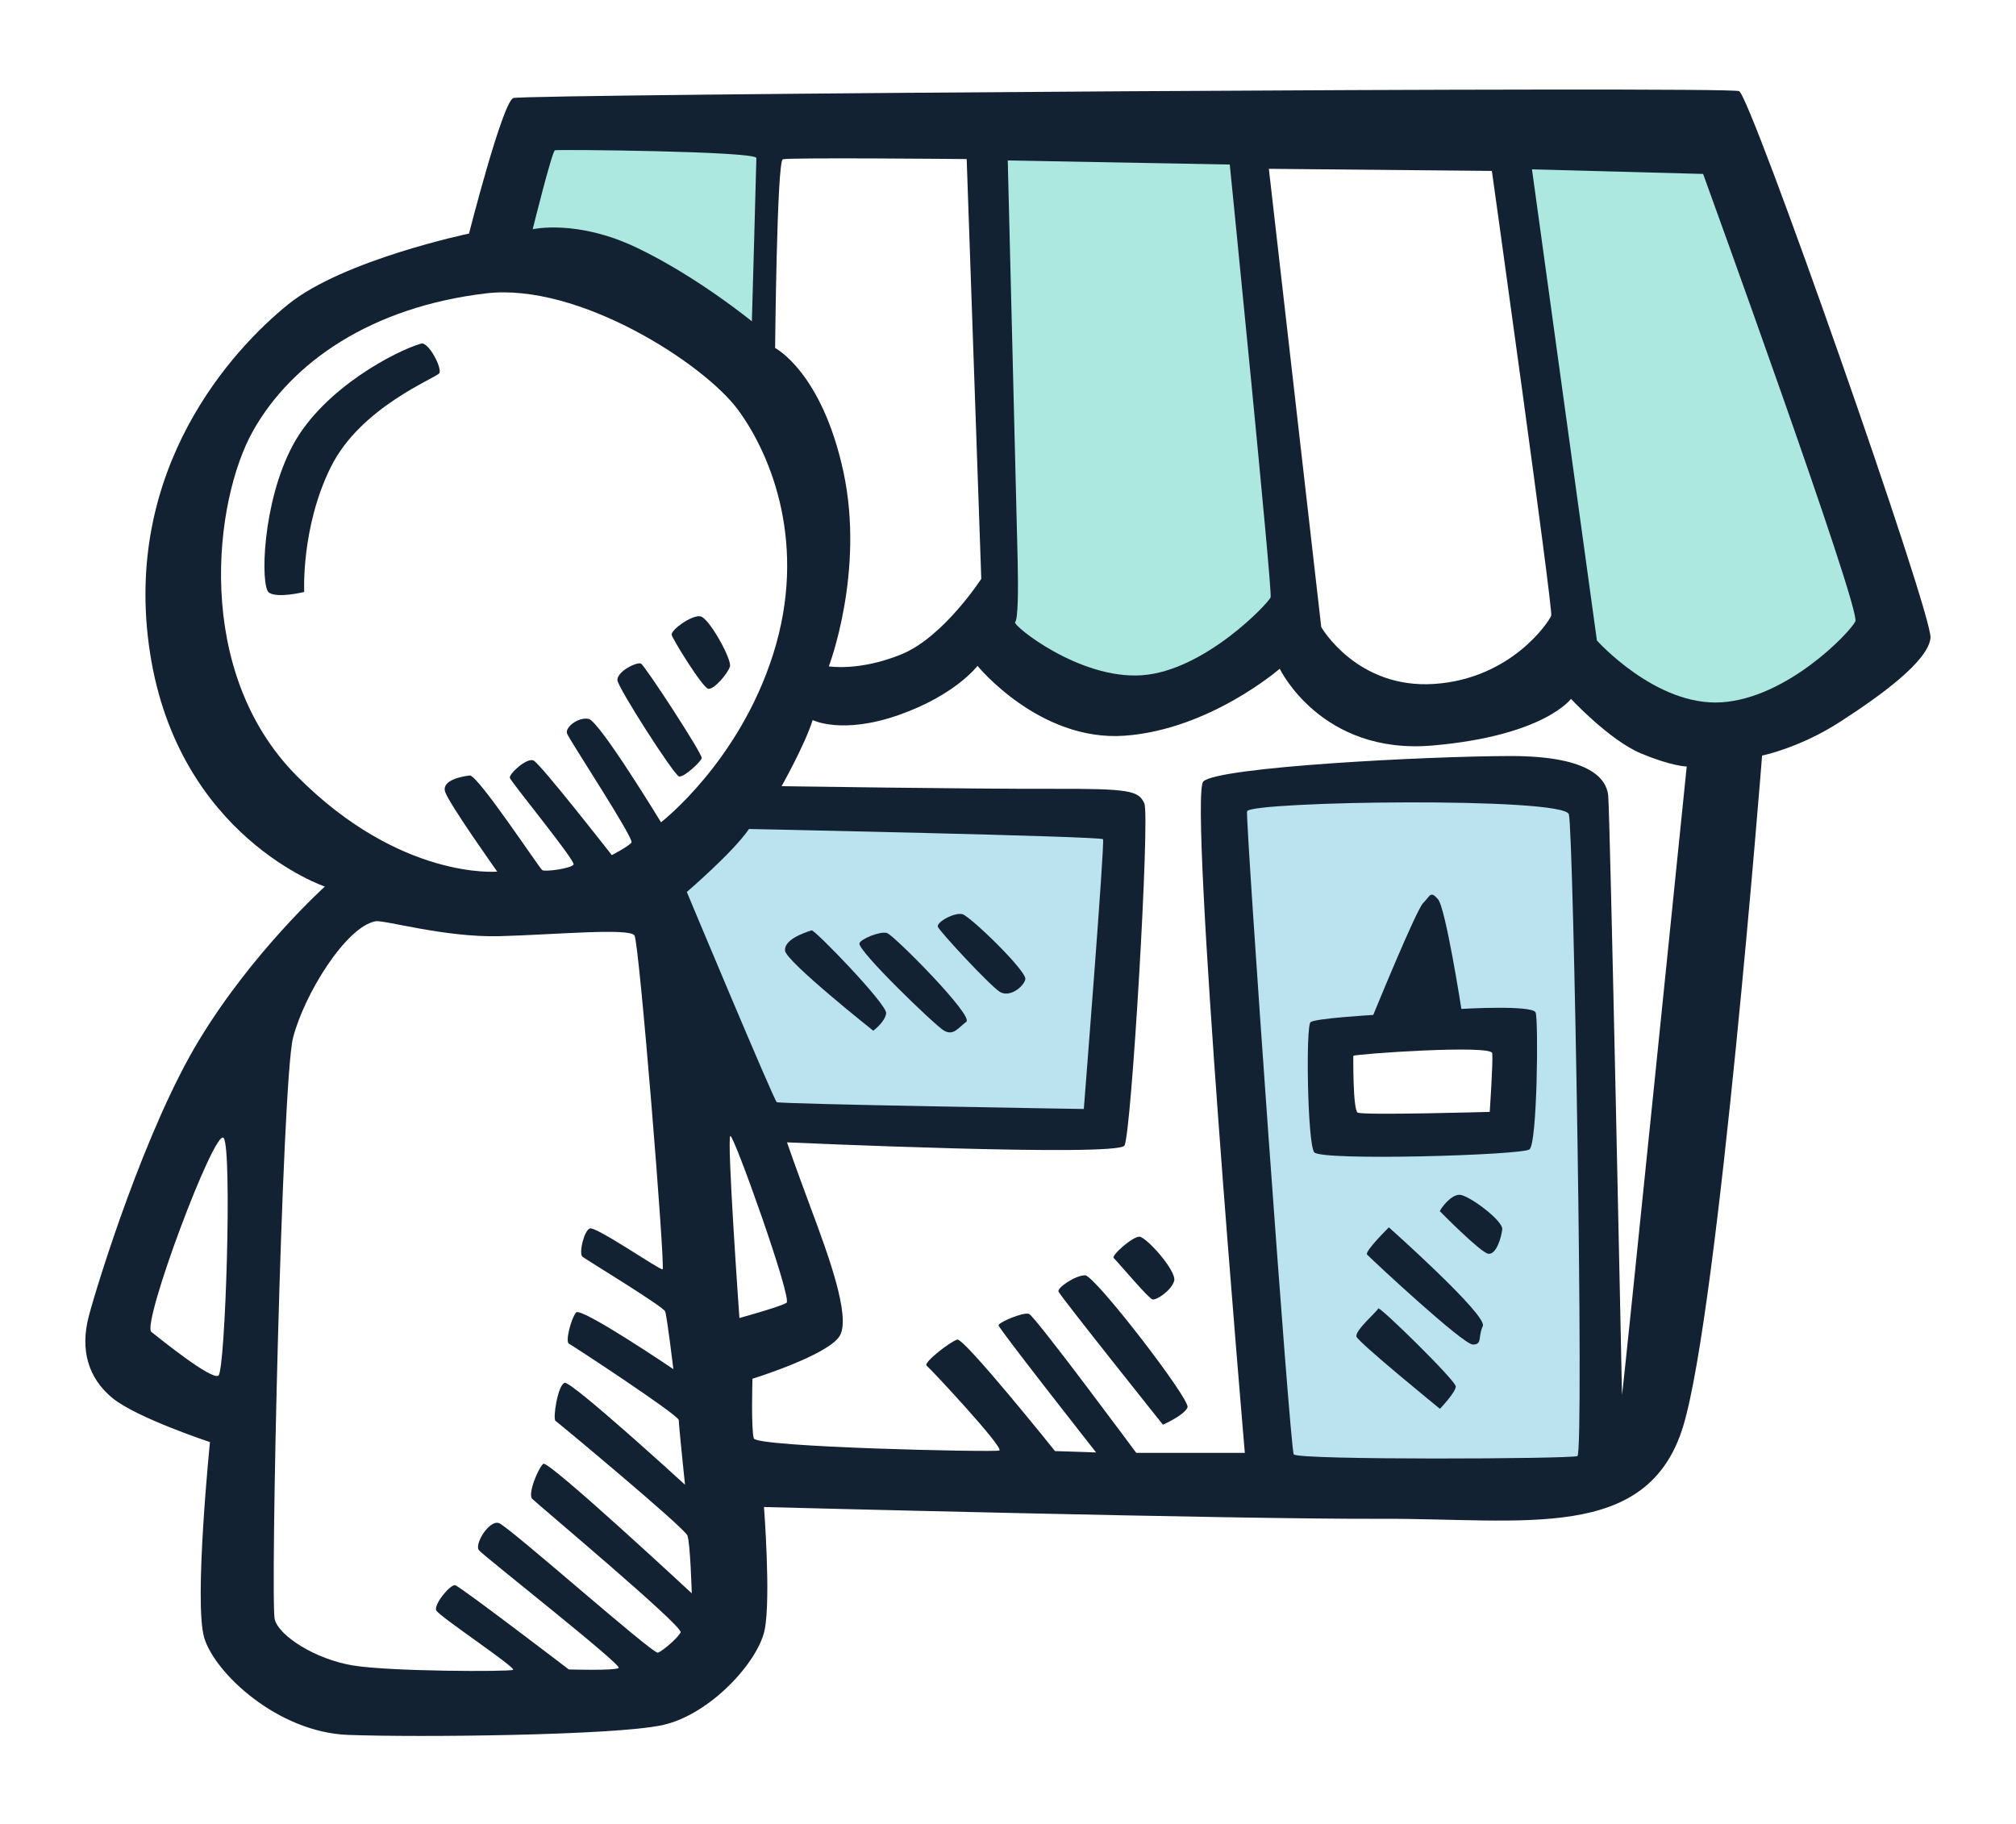 <svg width="304" height="275" viewBox="0 0 304 275" fill="none" xmlns="http://www.w3.org/2000/svg">
<g filter="url(#filter0_d)">
<path d="M63.699 270.636C59.016 270.636 54.903 270.576 52.078 270.473C37.132 269.913 23.37 258.199 20.371 248.029C18.975 243.291 19.306 232.805 20.1 222.733C16.454 221.195 12.602 219.283 10.114 217.251C3.056 211.497 0.432 202.875 2.915 193.596C4.431 187.924 11.901 163.77 20.746 149.182C24.283 143.342 28.287 138.142 31.835 133.98C23.805 127.455 14.705 116.291 11.89 98.145C6.419 62.852 29.477 41.201 36.676 35.41C43.559 29.863 54.604 26.174 61.863 24.196C66.416 7.338 68.708 4.333 73.799 2.535C78.705 0.812 236.255 0.639 237.842 0.639C263.926 0.639 263.926 0.64 266.539 1.759C271.722 3.975 272.265 4.208 287.727 48.324C302.407 90.195 302.179 92.618 301.94 95.183C301.212 102.995 294.274 108.946 283.316 116.014C280.735 117.677 278.22 118.952 275.981 119.914C274.199 141.445 268.994 200.425 264.246 216.154C257.596 238.163 236.293 238.163 226.058 238.163C223.412 238.163 220.657 238.098 217.821 238.033C214.985 237.968 212.057 237.896 209.074 237.896L206.673 237.902C189.146 237.902 147.144 236.924 126.586 236.413C126.607 239.885 126.472 243.34 126.01 245.747C124.315 254.581 114.095 266.213 102.137 268.778C93.863 270.549 68.665 270.636 63.699 270.636Z" fill="white"/>
<path d="M48.987 131.694C48.987 131.694 26.934 124.255 22.626 96.481C18.317 68.708 35.16 50.579 43.483 43.875C51.806 37.17 70.724 33.221 70.724 33.221C70.724 33.221 75.782 13.357 77.412 12.781C79.042 12.205 260.486 10.989 262.247 11.744C264.007 12.499 291.438 90.647 291.107 94.184C290.775 97.721 283.5 102.963 277.415 106.886C271.331 110.808 265.713 111.939 265.713 111.939C265.713 111.939 259.161 195.363 253.831 213.014C248.501 230.666 229.801 226.943 208.265 227.036C186.728 227.123 115.204 225.26 115.204 225.26C115.204 225.26 116.252 238.842 115.323 243.699C114.394 248.556 107.087 256.602 99.844 258.156C92.602 259.71 63.096 260.019 52.48 259.623C41.864 259.226 32.362 250.284 30.792 244.959C29.221 239.635 31.661 215.469 31.661 215.469C31.661 215.469 20.632 211.824 16.976 208.841C13.314 205.853 12.032 201.566 13.406 196.416C14.781 191.265 21.936 168.175 30.031 154.826C38.126 141.472 48.987 131.694 48.987 131.694Z" fill="#122232"/>
<path d="M73.299 42.239C87.24 40.587 106.239 52.876 111.335 59.863C116.432 66.844 121.761 80.318 116.589 96.644C111.417 112.965 99.676 122 99.676 122C99.676 122 90.38 106.718 88.761 106.408C87.142 106.098 85.208 107.7 85.496 108.591C85.784 109.482 95.672 124.472 95.221 125.059C94.776 125.645 92.255 126.95 92.255 126.95C92.255 126.95 81.47 113.129 80.444 112.678C79.417 112.227 76.738 114.71 76.88 115.296C77.021 115.883 86.789 127.781 86.49 128.368C86.192 128.955 82.204 129.509 81.764 129.21C81.324 128.911 72.017 114.808 70.838 114.943C69.659 115.079 66.552 115.638 67.127 117.415C67.698 119.191 74.978 129.438 74.978 129.438C74.978 129.438 60.363 130.774 44.727 114.986C29.097 99.198 32.291 73.419 38.143 62.999C43.994 52.584 56.017 44.287 73.299 42.239Z" fill="white"/>
<path d="M63.487 49.818C64.634 49.497 66.698 53.54 66.247 54.273C65.796 55.007 54.398 59.321 49.889 68.426C45.374 77.526 45.874 87.268 45.874 87.268C45.874 87.268 41.88 88.261 40.56 87.365C39.24 86.468 39.512 73.782 44.168 65.122C48.824 56.462 59.94 50.818 63.487 49.818Z" fill="#122232"/>
<path d="M93.097 100.546C93.108 99.188 96.074 97.776 96.661 98.075C97.248 98.374 105.973 111.732 105.815 112.325C105.663 112.911 103.132 115.248 102.398 115.096C101.659 114.938 93.086 101.584 93.097 100.546Z" fill="#122232"/>
<path d="M101.274 93.694C101.279 92.901 104.251 90.771 105.577 90.934C106.902 91.097 110.379 97.47 110.075 98.502C109.771 99.535 107.679 102.018 106.799 101.866C105.919 101.703 101.268 94.134 101.274 93.694Z" fill="#122232"/>
<path d="M80.324 32.574C80.324 32.574 83.242 20.801 83.681 20.66C84.127 20.513 114.068 20.8 114.057 21.833C114.046 22.865 113.378 46.461 113.378 46.461C113.378 46.461 105.18 39.746 96.079 35.378C86.974 31.015 80.324 32.574 80.324 32.574Z" fill="#ACE8E0"/>
<path d="M116.882 50.477C116.882 50.477 117.154 22.307 118.04 22.019C118.925 21.731 145.769 21.986 145.769 21.986L147.97 85.286C147.97 85.286 142.282 94.081 135.914 96.678C129.547 99.27 124.983 98.487 124.983 98.487C124.983 98.487 130.427 84.232 127.183 69.155C123.929 54.084 116.882 50.477 116.882 50.477Z" fill="white"/>
<path d="M151.963 22.197L185.441 22.811C185.441 22.811 191.906 87.187 191.602 88.067C191.298 88.947 181.611 99.183 172.168 99.829C162.726 100.476 152.62 92.266 153.071 91.826C153.517 91.386 153.56 86.963 153.457 82.536C153.354 78.108 151.963 22.197 151.963 22.197Z" fill="#ACE8E0"/>
<path d="M191.336 23.457L224.966 23.778C224.966 23.778 234.218 89.952 233.914 90.832C233.61 91.712 227.921 100.361 216.262 101.138C204.603 101.91 199.235 92.564 199.235 92.564L191.336 23.457Z" fill="white"/>
<path d="M231.013 23.54L256.819 24.229C256.819 24.229 280.675 89.951 279.774 91.712C278.872 93.472 269.483 103.268 259.596 103.909C249.708 104.55 240.803 94.586 240.803 94.586L231.013 23.54Z" fill="#ACE8E0"/>
<path d="M122.538 106.582C122.538 106.582 126.944 108.836 135.528 105.821C144.112 102.805 147.399 98.411 147.399 98.411C147.399 98.411 156.728 109.858 169.571 108.946C182.415 108.033 192.976 98.845 192.976 98.845C192.976 98.845 199.197 111.885 216.023 110.423C232.854 108.962 236.891 103.393 236.891 103.393C236.891 103.393 242.731 109.646 247.431 111.608C252.13 113.569 254.347 113.591 254.347 113.591C254.347 113.591 244.742 207.901 244.589 208.347C244.589 208.347 242.775 120.121 242.503 117.904C242.232 115.688 240.2 111.983 227.66 112.01C215.121 112.037 183.686 113.656 181.453 115.846C179.22 118.035 187.712 217.094 187.712 217.094L171.337 217.089C171.337 217.089 156.048 196.437 155.163 196.133C154.283 195.829 150.577 197.416 150.572 197.861C150.567 198.307 165.285 217.028 165.285 217.028L159.091 216.822C159.091 216.822 145.389 199.73 144.351 200.013C143.314 200.295 139.157 203.505 139.739 203.951C140.325 204.402 151.566 216.458 150.681 216.74C149.795 217.023 114.106 216.241 113.671 214.91C113.242 213.579 113.465 205.913 113.465 205.913C113.465 205.913 125.005 202.338 126.656 199.399C128.308 196.465 124.858 187.136 122.266 180.182C119.68 173.222 118.675 170.267 118.675 170.267C118.675 170.267 168.512 172.511 169.56 170.751C170.609 168.991 173.429 121.077 172.559 119.154C171.69 117.23 170.37 116.921 158.716 116.953C147.062 116.991 117.86 116.562 117.86 116.562C117.86 116.562 121.473 110.113 122.538 106.582Z" fill="white"/>
<path d="M112.944 123.011C112.944 123.011 166.034 124.108 166.328 124.553C166.621 124.999 163.432 165.236 163.432 165.236C163.432 165.236 117.562 164.503 117.127 164.204C116.687 163.905 103.566 132.508 103.566 132.508C103.566 132.508 110.548 126.526 112.944 123.011Z" fill="#BAE2EF"/>
<path d="M122.386 138.294C122.831 138.152 133.784 149.464 133.627 150.795C133.469 152.121 131.682 153.431 131.682 153.431C131.682 153.431 118.507 142.977 118.377 141.358C118.241 139.728 121.055 138.723 122.386 138.294Z" fill="#122232"/>
<path d="M129.596 140.282C129.682 139.63 132.709 138.391 133.741 138.695C134.773 138.999 146.899 151.213 145.71 152.088C144.52 152.963 143.77 154.283 142.303 153.387C140.836 152.485 129.433 141.461 129.596 140.282Z" fill="#122232"/>
<path d="M141.418 137.739C141.244 137.022 143.944 135.55 145.123 135.86C146.302 136.164 154.924 144.509 154.614 145.688C154.31 146.867 152.229 148.47 150.762 147.568C149.301 146.666 141.559 138.331 141.418 137.739Z" fill="#122232"/>
<path d="M188.049 120.338C188.674 118.812 235.864 118.138 236.576 120.8C237.288 123.462 238.901 217.142 237.864 217.577C236.826 218.012 195.671 218.208 195.09 217.317C194.509 216.426 187.75 121.072 188.049 120.338Z" fill="#BAE2EF"/>
<path d="M207.08 151.051C207.385 150.318 213.573 135.181 214.616 134.16C215.659 133.138 215.664 132.253 216.833 133.589C218.001 134.926 220.364 150.144 220.364 150.144C220.364 150.144 231.138 149.508 231.567 150.692C231.996 151.876 231.822 170.463 230.632 171.332C229.443 172.207 199.197 173.099 198.176 171.762C197.154 170.425 196.883 152.719 197.627 152.138C198.371 151.562 207.08 151.051 207.08 151.051Z" fill="#122232"/>
<path d="M204.07 157.218C204.516 156.93 224.884 155.501 225.02 156.827C225.156 158.158 224.64 165.671 224.64 165.671C224.64 165.671 205.456 166.225 204.722 165.775C203.989 165.324 204.07 157.218 204.07 157.218Z" fill="white"/>
<path d="M207.835 195.313C207.977 194.894 219.533 206.195 219.522 207.081C219.511 207.966 217.131 210.448 217.131 210.448C217.131 210.448 204.837 200.447 204.549 199.561C204.266 198.67 207.683 195.753 207.835 195.313Z" fill="#122232"/>
<path d="M206.146 187.185C205.722 186.75 209.433 183.084 209.433 183.084C209.433 183.084 224.352 196.357 223.597 197.97C222.841 199.584 223.569 200.773 222.097 200.757C220.619 200.746 207.314 188.375 206.146 187.185Z" fill="#122232"/>
<path d="M217.121 180.65C217.273 180.21 218.767 178.161 220.092 178.172C221.418 178.183 226.693 182.073 226.53 183.398C226.367 184.724 225.607 187.223 224.428 187.066C223.26 186.903 217.121 180.65 217.121 180.65Z" fill="#122232"/>
<path d="M159.624 192.787C159.346 192.222 162.155 190.303 163.628 190.314C165.1 190.33 179.524 209.053 179.074 210.226C178.617 211.405 175.363 212.846 175.363 212.846C175.363 212.846 160.058 193.678 159.624 192.787Z" fill="#122232"/>
<path d="M167.936 187.701C167.561 187.321 170.772 184.48 171.804 184.491C172.836 184.502 177.509 189.707 177.052 191.179C176.596 192.651 174.368 194.102 173.782 193.95C173.184 193.803 168.811 188.597 167.936 187.701Z" fill="#122232"/>
<path d="M22.827 198.855C21.306 197.649 32.416 167.968 33.726 169.604C35.035 171.239 33.981 204.713 32.938 205.441C31.906 206.169 24.147 199.898 22.827 198.855Z" fill="white"/>
<path d="M111.498 196.753C111.498 196.753 109.548 169.3 110.14 169.305C110.732 169.311 119.496 193.879 118.605 194.46C117.714 195.042 111.498 196.753 111.498 196.753Z" fill="white"/>
<path d="M56.609 136.931C57.913 136.681 67.057 139.392 75.32 139.175C83.584 138.958 94.95 137.887 95.678 139.071C96.406 140.256 100.361 189.273 99.915 189.414C99.47 189.555 89.799 182.829 88.913 183.258C88.028 183.687 87.257 187.077 87.838 187.522C88.419 187.968 100.008 195.015 100.296 195.754C100.584 196.493 101.54 204.469 101.54 204.469C101.54 204.469 87.615 195.042 86.871 195.923C86.126 196.803 85.208 200.334 85.795 200.633C86.382 200.931 102.36 211.411 102.355 212.15C102.349 212.889 103.295 221.896 103.295 221.896C103.295 221.896 86.186 206.244 85.148 206.532C84.111 206.815 83.328 211.97 83.769 212.269C84.209 212.568 103.235 228.389 103.664 229.568C104.093 230.753 104.316 238.277 104.316 238.277C104.316 238.277 82.677 218.159 81.932 218.741C81.188 219.322 79.531 223.287 80.259 224.032C80.987 224.776 103.088 243.281 102.637 244.161C102.186 245.041 99.953 246.937 99.214 247.225C98.475 247.513 76.678 228.129 75.212 227.673C73.739 227.216 71.495 230.883 72.224 231.774C72.951 232.665 93.89 249.095 93.293 249.529C92.7 249.964 85.768 249.752 85.768 249.752C85.768 249.752 69.366 237.207 68.632 237.049C67.899 236.897 65.362 239.968 65.791 240.859C66.225 241.75 77.95 249.529 77.358 249.817C76.765 250.105 58.772 250.083 53.17 249.143C47.574 248.203 42.147 244.759 41.435 242.243C40.723 239.728 42.505 161.124 44.189 154.502C45.885 147.89 52.176 137.773 56.609 136.931Z" fill="white"/>
</g>
<defs>
<filter id="filter0_d" x="0" y="0.639" width="304" height="273.997" filterUnits="userSpaceOnUse" color-interpolation-filters="sRGB">
<feFlood flood-opacity="0" result="BackgroundImageFix"/>
<feColorMatrix in="SourceAlpha" type="matrix" values="0 0 0 0 0 0 0 0 0 0 0 0 0 0 0 0 0 0 127 0"/>
<feOffset dy="2"/>
<feGaussianBlur stdDeviation="1"/>
<feColorMatrix type="matrix" values="0 0 0 0 0.9 0 0 0 0 0.9 0 0 0 0 0.9 0 0 0 1 0"/>
<feBlend mode="normal" in2="BackgroundImageFix" result="effect1_dropShadow"/>
<feBlend mode="normal" in="SourceGraphic" in2="effect1_dropShadow" result="shape"/>
</filter>
</defs>
</svg>
